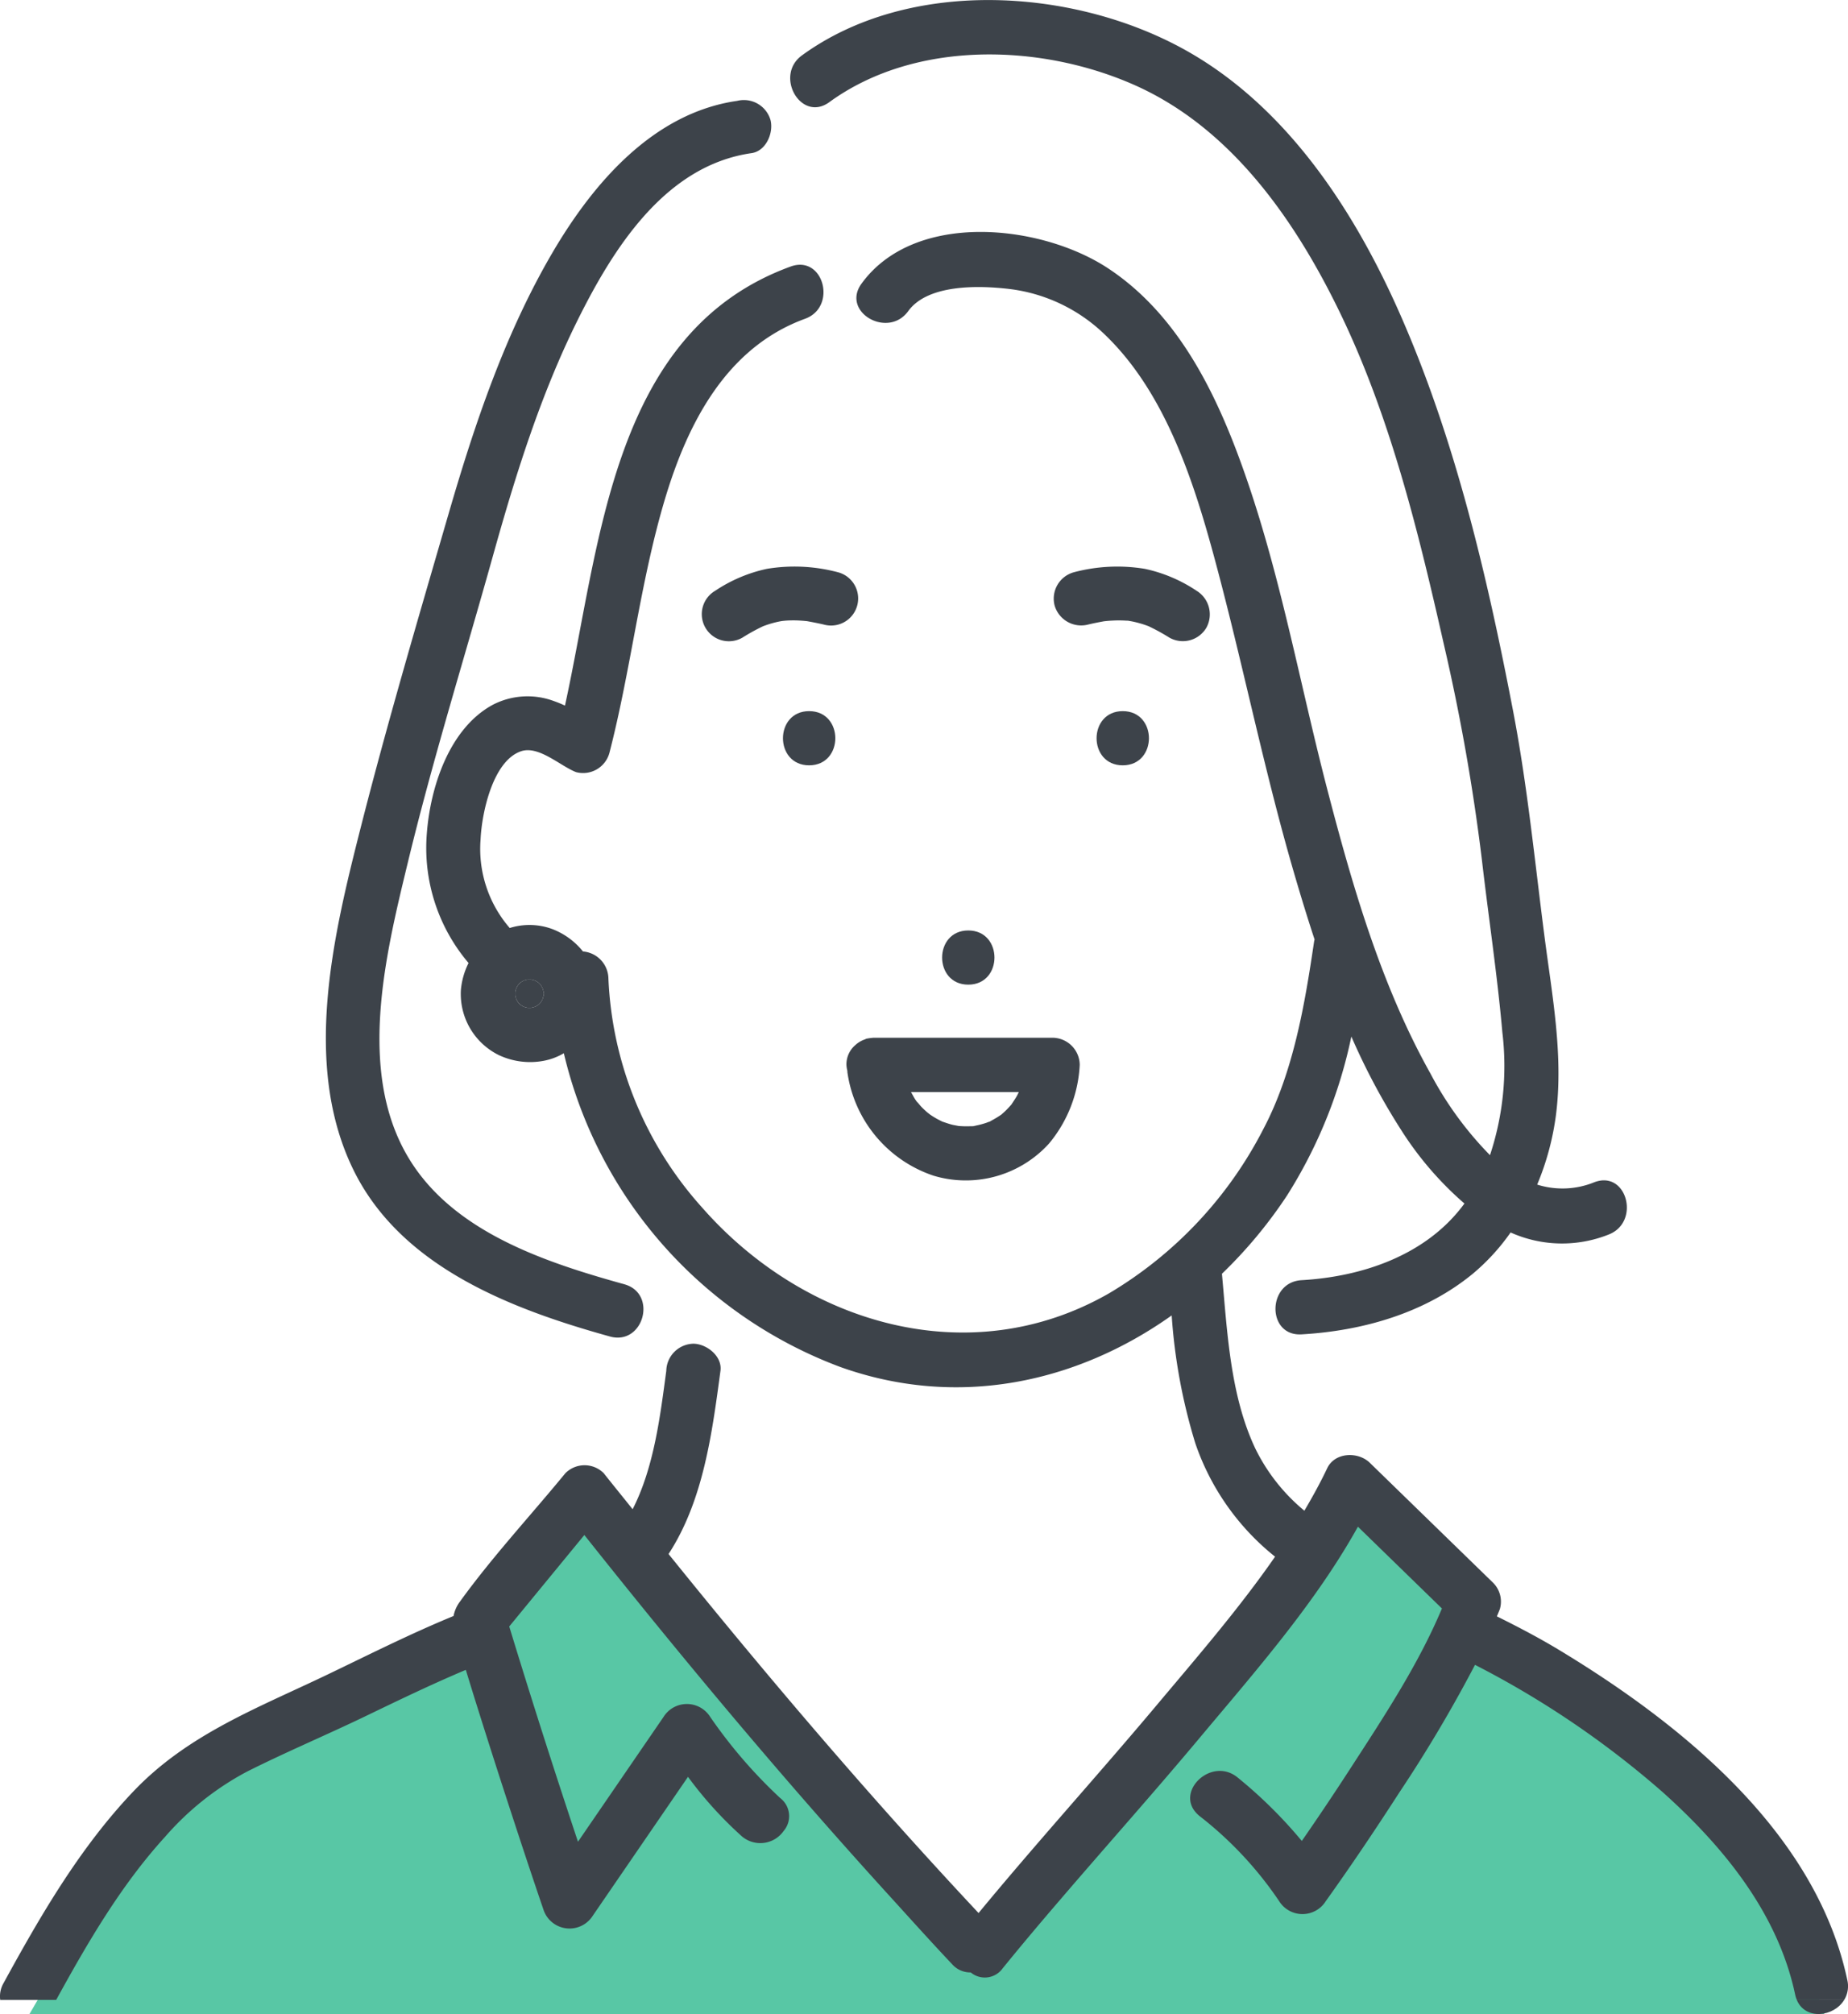 <svg xmlns="http://www.w3.org/2000/svg" width="178" height="193.947" viewBox="0 0 178 193.947">
  <g id="premium03_review01" transform="translate(-451 -2661.948)">
    <path id="パス_36304" data-name="パス 36304" d="M453.841,2855.895l11.607-19.92,32.326-15.807,9.674-13.07,38.8,43.248,28.169-33.662,6.529-9.586,11.341,9.586,6.516,6.2,14.1,9.311,9.471,11.455,4.346,12.248Z" fill="#58c7a5"/>
    <g id="premium03_review01-2" data-name="premium03_review01" transform="translate(296.4 2541.306)">
      <path id="パス_35989" data-name="パス 35989" d="M84.829,114.1a2.232,2.232,0,0,0-.285.046c.132,0,.262-.013.285-.046" transform="translate(163.75 114.951)" fill="#3d434a"/>
      <path id="パス_35996" data-name="パス 35996" d="M152.993,186.7c.829,1.974,3.573,1.632,4.564,0Z" transform="translate(174.675 126.537)" fill="#3d434a"/>
      <path id="パス_35997" data-name="パス 35997" d="M181.681,211.3c-3.009-14.2-15.922-24.636-27.713-31.767-1.968-1.19-3.995-2.251-6.043-3.265.1-.238.2-.472.291-.712a2.563,2.563,0,0,0-.671-2.54l-11.863-11.542c-1.114-1.085-3.359-1.031-4.1.528-.661,1.394-1.41,2.751-2.2,4.09a18.033,18.033,0,0,1-4.739-6.017c-2.411-5.124-2.69-11.234-3.2-16.8a44.514,44.514,0,0,0,6.265-7.53,46.25,46.25,0,0,0,6.2-15.315,63.6,63.6,0,0,0,4.767,8.954,32.143,32.143,0,0,0,6.125,7.128c-3.616,4.942-9.759,7.04-15.689,7.381-3.337.192-3.361,5.412,0,5.218,5.879-.339,11.842-2.032,16.459-5.808a20.388,20.388,0,0,0,3.676-4.005,12.111,12.111,0,0,0,9.443.2c3.1-1.2,1.752-6.246-1.388-5.033a8.119,8.119,0,0,1-5.494.223,26.036,26.036,0,0,0,1.815-6.754c.715-5.682-.361-11.368-1.092-16.992-.952-7.324-1.654-14.627-3.05-21.892-2.475-12.883-5.534-26-10.824-38.052-4.438-10.112-11.029-20.249-20.955-25.685-10.774-5.9-26.442-6.834-36.712.632-2.69,1.955-.089,6.484,2.633,4.506,8.249-6,20.332-5.663,29.383-1.657,9.241,4.091,15.383,12.867,19.683,21.676,4.938,10.116,7.646,21.225,10.12,32.152a196.688,196.688,0,0,1,3.677,20.818c.639,5.527,1.482,11.063,1.969,16.6a27.209,27.209,0,0,1-1.193,11.814,33.5,33.5,0,0,1-5.742-7.874c-4.738-8.465-7.493-17.992-9.924-27.329-2.569-9.874-4.387-20.019-7.693-29.683-2.65-7.746-6.365-15.868-13.436-20.524-6.483-4.268-18.645-5.553-23.746,1.492-1.971,2.725,2.553,5.332,4.506,2.635,1.895-2.618,6.837-2.463,9.634-2.143a15.957,15.957,0,0,1,9.309,4.411c5.652,5.419,8.408,13.654,10.42,21.029,2.8,10.271,4.847,20.732,7.84,30.954.609,2.081,1.248,4.177,1.937,6.264-.013.061-.035.114-.044.179-.9,6.088-2,12.606-4.9,18.092a39.187,39.187,0,0,1-14.823,15.784c-13.443,7.731-29.375,2.976-39.213-8.227a35.22,35.22,0,0,1-9.038-22.069,2.659,2.659,0,0,0-2.45-2.607,6.994,6.994,0,0,0-3.038-2.189,6.371,6.371,0,0,0-4.018-.071,11.631,11.631,0,0,1-2.807-8.542c.109-2.491,1.162-7.546,3.893-8.477,1.7-.581,3.785,1.419,5.3,2.007a2.629,2.629,0,0,0,3.209-1.822c2.076-8.034,2.947-16.335,5.305-24.3,2.175-7.351,5.9-14.75,13.546-17.535,3.13-1.141,1.778-6.185-1.388-5.031-17.228,6.28-18.3,26.612-21.737,42.284a11.12,11.12,0,0,0-1.1-.45,7.286,7.286,0,0,0-5.856.372C47,90.766,45.18,96.449,44.853,100.931a17.1,17.1,0,0,0,4.023,12.418,7.219,7.219,0,0,0-.736,2.566,6.565,6.565,0,0,0,3.648,6.3,7.072,7.072,0,0,0,4.357.546,5.979,5.979,0,0,0,1.909-.724,42.715,42.715,0,0,0,26.642,30.22c11.328,4.044,22.784,1.509,31.906-4.97a54.359,54.359,0,0,0,2.279,12.32,23.809,23.809,0,0,0,7.679,10.913c-3.489,5.031-7.575,9.739-11.421,14.321-5.643,6.721-11.55,13.226-17.138,19.995-10.413-11.112-20.3-22.719-29.861-34.572,3.361-5.152,4.2-11.685,5-17.644.189-1.408-1.335-2.6-2.609-2.609a2.673,2.673,0,0,0-2.609,2.609c-.579,4.308-1.175,9.3-3.243,13.33-.925-1.161-1.866-2.309-2.784-3.472a2.612,2.612,0,0,0-3.69,0c-3.366,4.1-7.052,8.068-10.156,12.366a3.32,3.32,0,0,0-.618,1.389c-4.1,1.684-8.071,3.683-12.06,5.6-6.759,3.248-13.515,5.756-18.788,11.3-5.149,5.414-8.936,11.945-12.5,18.46a2.543,2.543,0,0,0-.317,1.608H9.157c3.03-5.515,6.229-11.029,10.485-15.7a27.569,27.569,0,0,1,7.866-6.268c3.725-1.875,7.591-3.5,11.349-5.307,3.234-1.558,6.458-3.118,9.755-4.506.329,1.067.655,2.135.989,3.2q1.571,5.011,3.2,10c1.073,3.289,2.157,6.574,3.276,9.847a2.646,2.646,0,0,0,4.768.623l9.168-13.369a37.575,37.575,0,0,0,5.193,5.733,2.742,2.742,0,0,0,4.021-.522,2.193,2.193,0,0,0-.332-3.168,47.237,47.237,0,0,1-6.737-7.806,2.653,2.653,0,0,0-4.505,0q-4.119,6.006-8.237,12.012-3.444-10.322-6.621-20.729l7.234-8.808c9.4,11.835,19.1,23.442,29.274,34.624,2.04,2.241,4.064,4.5,6.144,6.7a2.333,2.333,0,0,0,1.8.8,2.116,2.116,0,0,0,3.08-.4c1.829-2.254,3.7-4.47,5.594-6.673,4.419-5.153,8.942-10.222,13.3-15.425,5.355-6.4,11.211-13.035,15.319-20.426l8.092,7.875c-2.288,5.454-5.68,10.562-8.87,15.488q-2.258,3.484-4.626,6.9a44.31,44.31,0,0,0-6.184-6.112c-2.426-1.985-5.854,1.147-4.082,3.3a2.847,2.847,0,0,0,.392.393,35.535,35.535,0,0,1,7.685,8.205,2.647,2.647,0,0,0,4.505,0c2.457-3.432,4.812-6.943,7.1-10.489a134.031,134.031,0,0,0,7.266-12.256,88.941,88.941,0,0,1,18.108,12.286c5.835,5.241,11.065,11.623,12.727,19.462a2.792,2.792,0,0,0,.163.515h4.565a2.549,2.549,0,0,0,.3-1.9M56.129,116.381a4.426,4.426,0,0,1-.131.471c-.059.11-.124.216-.191.32-.065.07-.133.137-.2.2-.1.067-.211.132-.32.19-.117.038-.235.072-.355.1q-.193.007-.386,0c-.121-.028-.239-.061-.355-.1-.11-.058-.217-.123-.32-.19-.07-.066-.138-.133-.2-.2-.067-.1-.132-.21-.19-.32-.038-.116-.072-.234-.1-.354-.006-.129-.006-.259,0-.387.027-.119.06-.238.1-.355.058-.109.123-.216.19-.32.065-.07.133-.137.2-.2.1-.067.21-.132.32-.191.116-.037.234-.071.354-.1.129-.006.259-.006.387,0,.119.028.238.061.355.1.109.059.216.124.32.191.068.065.137.132.2.2.067.1.132.211.191.32a4.5,4.5,0,0,1,.131.471c0,.027,0,.051,0,.078s0,.051,0,.077" transform="translate(150.855 100.031)" fill="#3d434a"/>
      <path id="パス_35998" data-name="パス 35998" d="M105.969,73.564a2.665,2.665,0,0,0-.936-3.569,14.353,14.353,0,0,0-4.975-2.11,16.263,16.263,0,0,0-6.873.334,2.634,2.634,0,0,0-1.823,3.209,2.664,2.664,0,0,0,3.21,1.823c.514-.125,1.029-.224,1.548-.32l.015,0,.088-.01q.341-.037.683-.053a11.18,11.18,0,0,1,1.278,0c.08.006.17.006.26.009l.037.008c.1.02.211.036.317.057a10.006,10.006,0,0,1,1.038.266q.268.085.53.184l.044.017A18.937,18.937,0,0,1,102.4,74.5a2.632,2.632,0,0,0,3.569-.936" transform="translate(164.823 107.539)" fill="#3d434a"/>
      <path id="パス_35999" data-name="パス 35999" d="M75.178,68.218a16.261,16.261,0,0,0-6.873-.334,14.369,14.369,0,0,0-4.974,2.11A2.609,2.609,0,1,0,65.965,74.5a18.621,18.621,0,0,1,1.96-1.082l.016-.006c.173-.067.349-.129.528-.187a9.77,9.77,0,0,1,1.1-.284c.043-.009.137-.024.228-.039l.317-.031a11.086,11.086,0,0,1,1.272-.012c.227.012.456.028.681.051.043,0,.086.009.13.014.536.1,1.067.2,1.6.326a2.609,2.609,0,1,0,1.386-5.032" transform="translate(160.158 107.539)" fill="#3d434a"/>
      <path id="パス_36000" data-name="パス 36000" d="M97.35,79.668c-3.357,0-3.363,5.218,0,5.218s3.363-5.218,0-5.218" transform="translate(165.393 109.457)" fill="#3d434a"/>
      <path id="パス_36001" data-name="パス 36001" d="M84.521,97.883c-3.357,0-3.363,5.218,0,5.218s3.364-5.218,0-5.218" transform="translate(163.344 112.363)" fill="#3d434a"/>
      <path id="パス_36002" data-name="パス 36002" d="M71.3,79.668c-3.358,0-3.363,5.218,0,5.218s3.363-5.218,0-5.218" transform="translate(161.236 109.457)" fill="#3d434a"/>
      <path id="パス_36003" data-name="パス 36003" d="M48.976,104.189q.1-.157.191-.32a4.426,4.426,0,0,0,.131-.471c0-.025.006-.051.006-.078s0-.051-.006-.077a4.426,4.426,0,0,0-.131-.471c-.059-.109-.123-.217-.191-.32q-.1-.1-.2-.2-.157-.1-.32-.191c-.116-.038-.235-.071-.354-.1-.129-.006-.26-.006-.387,0-.119.028-.238.06-.355.1q-.164.089-.32.191-.1.1-.2.2-.1.157-.191.32c-.038.116-.071.235-.1.355q-.009.193,0,.386c.028.119.06.238.1.355q.089.163.191.32.1.1.2.2.157.1.32.191c.117.037.235.071.355.1q.193.009.386,0c.119-.028.238-.061.355-.1q.164-.089.32-.191.1-.1.2-.2" transform="translate(157.686 113.014)" fill="#3d434a"/>
      <path id="パス_36004" data-name="パス 36004" d="M58.169,147.986c3.241.9,4.623-4.133,1.388-5.031-7.52-2.09-16.347-4.969-20.683-12.008-5.137-8.34-2.316-19.715-.182-28.546,2.4-9.938,5.461-19.741,8.211-29.589,2.158-7.722,4.566-15.464,8.139-22.663,3.439-6.931,8.438-14.925,16.77-16.121,1.405-.2,2.149-1.971,1.822-3.21a2.674,2.674,0,0,0-3.209-1.823c-8.1,1.163-13.89,7.959-17.8,14.636C48.079,51.4,45.147,60.1,42.646,68.71c-2.935,10.1-5.932,20.238-8.521,30.431-2.616,10.308-5.593,22.711-.664,32.789,4.592,9.392,15.274,13.434,24.709,16.056" transform="translate(155.176 101.361)" fill="#3d434a"/>
      <path id="パス_36005" data-name="パス 36005" d="M76.663,106.791c-.053,0-.1.014-.158.017s-.118.013-.179.02a2.091,2.091,0,0,0-.226.036c-.044.009-.089.009-.132.021s-.07.043-.111.057a2.693,2.693,0,0,0-.7.354,2.349,2.349,0,0,0-.22.179,2.436,2.436,0,0,0-.885,1.926,2.835,2.835,0,0,0,.09.581c0,.038,0,.075,0,.114a12.33,12.33,0,0,0,8.309,9.983,10.817,10.817,0,0,0,11.105-3.088,12.8,12.8,0,0,0,2.966-7.59,2.637,2.637,0,0,0-2.609-2.609H76.663Zm9.556,8.518a2.189,2.189,0,0,1,.284-.046c-.023.035-.153.044-.284.046m3.683-2.047c-.027.034-.053.066-.082.1-.141.151-.277.3-.426.448-.128.125-.262.24-.394.359l-.031.029-.036.022a10.312,10.312,0,0,1-.887.538c-.041.021-.114.067-.186.109l-.064.019c-.094.027-.184.067-.276.1a8.191,8.191,0,0,1-1.06.278c-.072.014-.145.022-.216.038-.041.009-.03.008-.05.013-.121,0-.24,0-.275,0-.344.014-.684,0-1.027-.022-.008,0-.059-.009-.107-.017-.17-.035-.343-.063-.513-.1-.336-.082-.655-.2-.984-.307l-.017-.009c-.181-.094-.365-.182-.543-.282-.157-.089-.311-.183-.462-.282l-.168-.112c-.079-.064-.259-.2-.306-.244-.182-.16-.357-.329-.525-.5-.145-.151-.273-.333-.424-.475-.041-.054-.081-.109-.119-.165-.169-.247-.3-.514-.451-.775H90.654c-.046.1-.1.2-.147.3-.18.336-.4.637-.6.957" transform="translate(162.077 113.785)" fill="#3d434a"/>
    </g>
  </g>
</svg>
